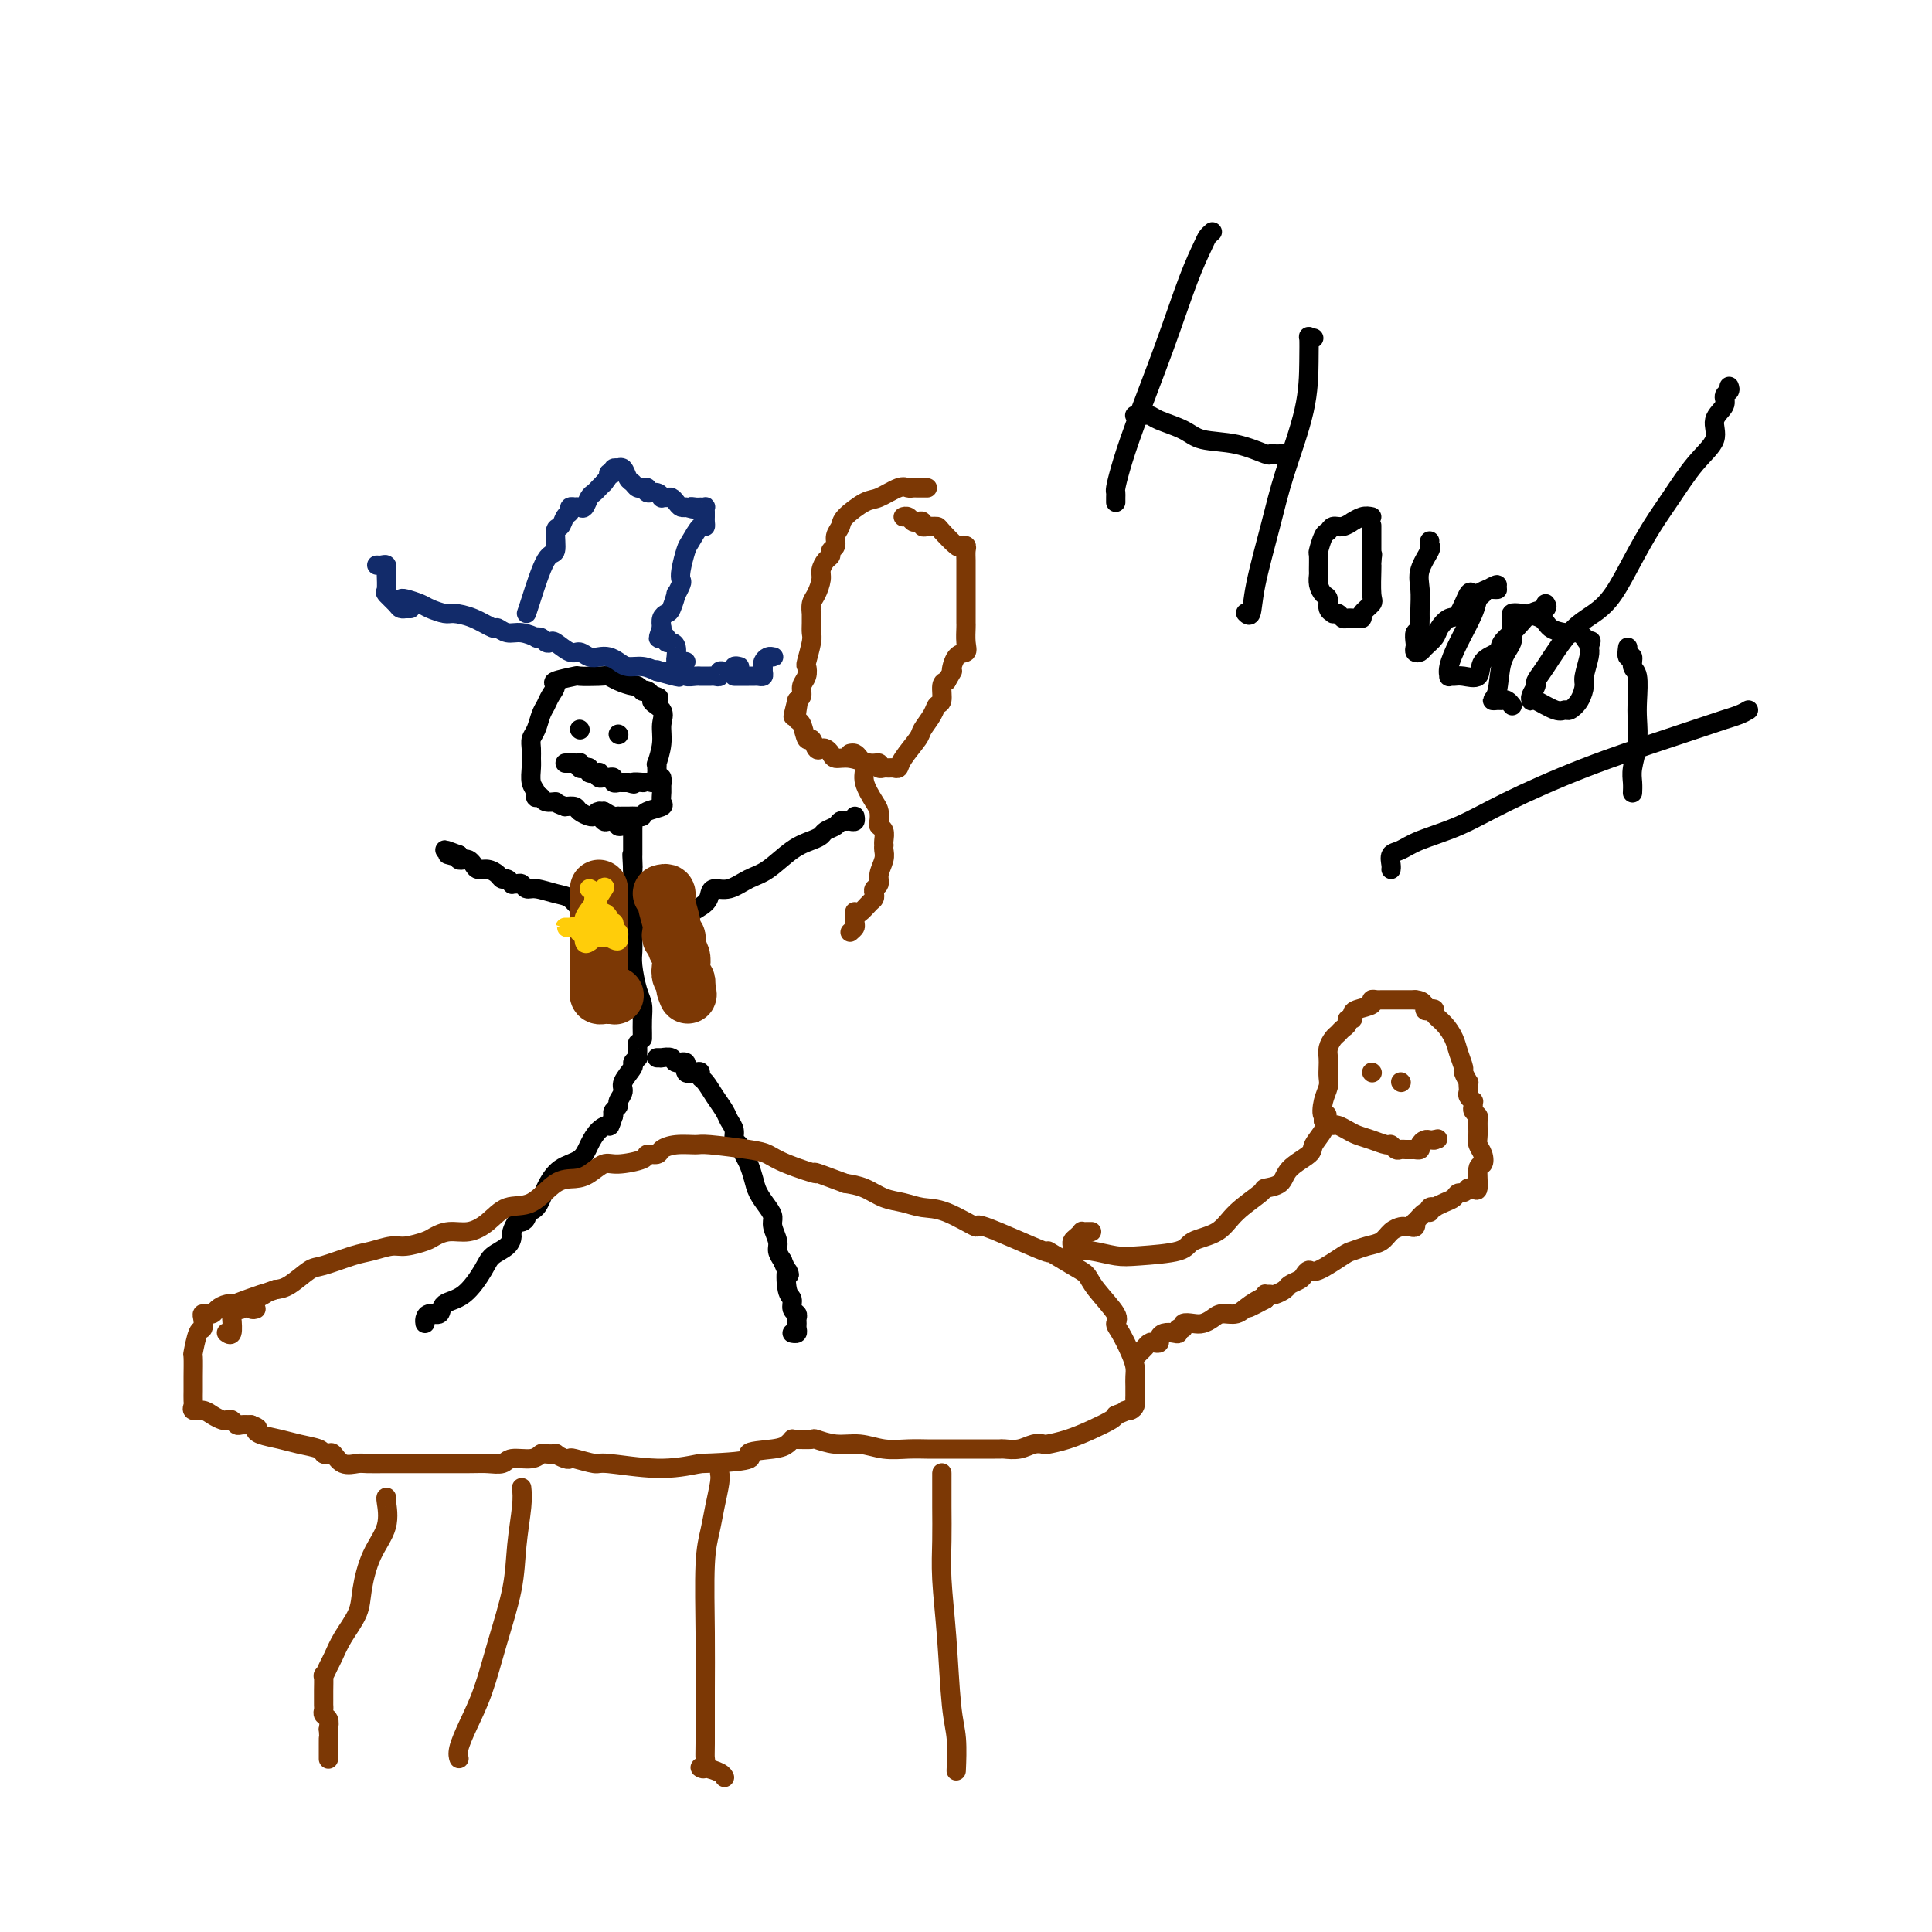 <svg viewBox='0 0 400 400' version='1.1' xmlns='http://www.w3.org/2000/svg' xmlns:xlink='http://www.w3.org/1999/xlink'><g fill='none' stroke='rgb(0,0,0)' stroke-width='4' stroke-linecap='round' stroke-linejoin='round'><path d='M132,216c-0.003,0.342 -0.005,0.683 0,1c0.005,0.317 0.018,0.608 0,1c-0.018,0.392 -0.065,0.885 0,1c0.065,0.115 0.243,-0.149 0,0c-0.243,0.149 -0.906,0.712 -1,1c-0.094,0.288 0.382,0.301 0,1c-0.382,0.699 -1.623,2.085 -2,3c-0.377,0.915 0.109,1.358 0,2c-0.109,0.642 -0.813,1.481 -1,2c-0.187,0.519 0.142,0.717 0,1c-0.142,0.283 -0.755,0.652 -1,1c-0.245,0.348 -0.123,0.674 0,1'/><path d='M127,231c-0.906,2.750 -0.672,2.125 -1,2c-0.328,-0.125 -1.218,0.251 -2,1c-0.782,0.749 -1.455,1.871 -2,3c-0.545,1.129 -0.963,2.263 -2,3c-1.037,0.737 -2.694,1.076 -4,2c-1.306,0.924 -2.262,2.434 -3,4c-0.738,1.566 -1.258,3.188 -2,4c-0.742,0.812 -1.705,0.813 -2,1c-0.295,0.187 0.079,0.560 0,1c-0.079,0.440 -0.611,0.947 -1,1c-0.389,0.053 -0.636,-0.348 -1,0c-0.364,0.348 -0.844,1.445 -1,2c-0.156,0.555 0.014,0.569 0,1c-0.014,0.431 -0.211,1.280 -1,2c-0.789,0.720 -2.171,1.311 -3,2c-0.829,0.689 -1.104,1.476 -2,3c-0.896,1.524 -2.412,3.784 -4,5c-1.588,1.216 -3.249,1.387 -4,2c-0.751,0.613 -0.594,1.667 -1,2c-0.406,0.333 -1.377,-0.055 -2,0c-0.623,0.055 -0.899,0.553 -1,1c-0.101,0.447 -0.029,0.842 0,1c0.029,0.158 0.014,0.079 0,0'/><path d='M136,219c0.407,0.002 0.815,0.005 1,0c0.185,-0.005 0.149,-0.017 0,0c-0.149,0.017 -0.409,0.065 0,0c0.409,-0.065 1.489,-0.241 2,0c0.511,0.241 0.452,0.901 1,1c0.548,0.099 1.701,-0.362 2,0c0.299,0.362 -0.257,1.549 0,2c0.257,0.451 1.329,0.168 2,0c0.671,-0.168 0.943,-0.221 1,0c0.057,0.221 -0.101,0.717 0,1c0.101,0.283 0.462,0.355 1,1c0.538,0.645 1.254,1.865 2,3c0.746,1.135 1.523,2.187 2,3c0.477,0.813 0.652,1.387 1,2c0.348,0.613 0.867,1.266 1,2c0.133,0.734 -0.119,1.551 0,2c0.119,0.449 0.608,0.532 1,1c0.392,0.468 0.686,1.322 1,2c0.314,0.678 0.649,1.179 1,2c0.351,0.821 0.720,1.962 1,3c0.280,1.038 0.471,1.972 1,3c0.529,1.028 1.395,2.148 2,3c0.605,0.852 0.949,1.435 1,2c0.051,0.565 -0.193,1.110 0,2c0.193,0.890 0.821,2.124 1,3c0.179,0.876 -0.092,1.393 0,2c0.092,0.607 0.546,1.303 1,2'/><path d='M162,261c2.100,5.031 1.351,2.107 1,2c-0.351,-0.107 -0.304,2.601 0,4c0.304,1.399 0.866,1.488 1,2c0.134,0.512 -0.161,1.446 0,2c0.161,0.554 0.776,0.726 1,1c0.224,0.274 0.056,0.648 0,1c-0.056,0.352 -0.001,0.683 0,1c0.001,0.317 -0.051,0.621 0,1c0.051,0.379 0.206,0.833 0,1c-0.206,0.167 -0.773,0.048 -1,0c-0.227,-0.048 -0.113,-0.024 0,0'/><path d='M133,215c0.000,-0.011 0.001,-0.023 0,0c-0.001,0.023 -0.003,0.080 0,0c0.003,-0.080 0.011,-0.297 0,-1c-0.011,-0.703 -0.041,-1.893 0,-3c0.041,-1.107 0.155,-2.130 0,-3c-0.155,-0.870 -0.577,-1.585 -1,-3c-0.423,-1.415 -0.845,-3.530 -1,-5c-0.155,-1.470 -0.041,-2.295 0,-3c0.041,-0.705 0.011,-1.289 0,-2c-0.011,-0.711 -0.003,-1.549 0,-2c0.003,-0.451 0.001,-0.515 0,-1c-0.001,-0.485 -0.000,-1.389 0,-2c0.000,-0.611 0.000,-0.927 0,-1c-0.000,-0.073 -0.000,0.099 0,0c0.000,-0.099 0.000,-0.468 0,-1c-0.000,-0.532 -0.000,-1.225 0,-2c0.000,-0.775 0.000,-1.630 0,-2c-0.000,-0.370 -0.000,-0.253 0,-1c0.000,-0.747 0.000,-2.356 0,-3c-0.000,-0.644 -0.000,-0.322 0,0'/><path d='M131,180c-0.309,-5.593 -0.083,-2.077 0,-1c0.083,1.077 0.022,-0.285 0,-1c-0.022,-0.715 -0.006,-0.782 0,-1c0.006,-0.218 0.002,-0.587 0,-1c-0.002,-0.413 -0.000,-0.870 0,-1c0.000,-0.130 0.000,0.068 0,0c-0.000,-0.068 -0.000,-0.403 0,-1c0.000,-0.597 0.000,-1.456 0,-2c-0.000,-0.544 -0.000,-0.772 0,-1'/><path d='M131,171c-0.238,-1.393 -0.832,-0.377 -1,0c-0.168,0.377 0.092,0.115 0,0c-0.092,-0.115 -0.535,-0.082 -1,0c-0.465,0.082 -0.950,0.214 -1,0c-0.050,-0.214 0.337,-0.776 0,-1c-0.337,-0.224 -1.399,-0.112 -2,0c-0.601,0.112 -0.742,0.223 -1,0c-0.258,-0.223 -0.632,-0.782 -1,-1c-0.368,-0.218 -0.731,-0.097 -1,0c-0.269,0.097 -0.443,0.170 -1,0c-0.557,-0.170 -1.496,-0.584 -2,-1c-0.504,-0.416 -0.573,-0.833 -1,-1c-0.427,-0.167 -1.214,-0.083 -2,0'/><path d='M117,167c-2.509,-0.861 -1.783,-1.015 -2,-1c-0.217,0.015 -1.378,0.198 -2,0c-0.622,-0.198 -0.706,-0.776 -1,-1c-0.294,-0.224 -0.797,-0.094 -1,0c-0.203,0.094 -0.107,0.153 0,0c0.107,-0.153 0.225,-0.516 0,-1c-0.225,-0.484 -0.793,-1.089 -1,-2c-0.207,-0.911 -0.052,-2.130 0,-3c0.052,-0.870 0.003,-1.392 0,-2c-0.003,-0.608 0.041,-1.304 0,-2c-0.041,-0.696 -0.166,-1.394 0,-2c0.166,-0.606 0.624,-1.122 1,-2c0.376,-0.878 0.671,-2.119 1,-3c0.329,-0.881 0.692,-1.403 1,-2c0.308,-0.597 0.562,-1.270 1,-2c0.438,-0.730 1.059,-1.516 1,-2c-0.059,-0.484 -0.798,-0.666 0,-1c0.798,-0.334 3.133,-0.819 4,-1c0.867,-0.181 0.267,-0.059 1,0c0.733,0.059 2.798,0.053 4,0c1.202,-0.053 1.542,-0.154 2,0c0.458,0.154 1.036,0.563 2,1c0.964,0.437 2.314,0.901 3,1c0.686,0.099 0.709,-0.167 1,0c0.291,0.167 0.851,0.766 1,1c0.149,0.234 -0.114,0.101 0,0c0.114,-0.101 0.604,-0.172 1,0c0.396,0.172 0.698,0.586 1,1'/><path d='M135,144c2.971,0.605 0.400,0.619 0,1c-0.400,0.381 1.371,1.131 2,2c0.629,0.869 0.116,1.858 0,3c-0.116,1.142 0.165,2.437 0,4c-0.165,1.563 -0.777,3.393 -1,4c-0.223,0.607 -0.056,-0.009 0,0c0.056,0.009 0.001,0.642 0,1c-0.001,0.358 0.053,0.441 0,1c-0.053,0.559 -0.211,1.592 0,2c0.211,0.408 0.791,0.189 1,0c0.209,-0.189 0.045,-0.349 0,0c-0.045,0.349 0.027,1.208 0,2c-0.027,0.792 -0.153,1.519 0,2c0.153,0.481 0.584,0.717 0,1c-0.584,0.283 -2.184,0.612 -3,1c-0.816,0.388 -0.850,0.836 -1,1c-0.150,0.164 -0.418,0.044 -1,0c-0.582,-0.044 -1.479,-0.011 -2,0c-0.521,0.011 -0.667,0.000 -1,0c-0.333,-0.000 -0.852,0.010 -1,0c-0.148,-0.010 0.076,-0.041 0,0c-0.076,0.041 -0.450,0.155 -1,0c-0.550,-0.155 -1.275,-0.577 -2,-1'/><path d='M125,168c-2.089,0.311 -1.311,0.089 -1,0c0.311,-0.089 0.156,-0.044 0,0'/><path d='M128,190c-0.304,-0.030 -0.607,-0.061 -1,0c-0.393,0.061 -0.875,0.212 -1,0c-0.125,-0.212 0.107,-0.788 0,-1c-0.107,-0.212 -0.553,-0.060 -1,0c-0.447,0.060 -0.893,0.030 -1,0c-0.107,-0.030 0.127,-0.059 0,0c-0.127,0.059 -0.614,0.205 -1,0c-0.386,-0.205 -0.672,-0.762 -1,-1c-0.328,-0.238 -0.700,-0.159 -1,0c-0.300,0.159 -0.528,0.397 -1,0c-0.472,-0.397 -1.187,-1.431 -2,-2c-0.813,-0.569 -1.723,-0.674 -3,-1c-1.277,-0.326 -2.921,-0.872 -4,-1c-1.079,-0.128 -1.595,0.163 -2,0c-0.405,-0.163 -0.700,-0.780 -1,-1c-0.300,-0.220 -0.605,-0.044 -1,0c-0.395,0.044 -0.878,-0.043 -1,0c-0.122,0.043 0.119,0.218 0,0c-0.119,-0.218 -0.599,-0.828 -1,-1c-0.401,-0.172 -0.723,0.095 -1,0c-0.277,-0.095 -0.508,-0.551 -1,-1c-0.492,-0.449 -1.245,-0.891 -2,-1c-0.755,-0.109 -1.512,0.115 -2,0c-0.488,-0.115 -0.705,-0.570 -1,-1c-0.295,-0.430 -0.667,-0.837 -1,-1c-0.333,-0.163 -0.628,-0.082 -1,0c-0.372,0.082 -0.821,0.166 -1,0c-0.179,-0.166 -0.090,-0.583 0,-1'/><path d='M95,177c-5.274,-2.012 -1.958,-0.542 -1,0c0.958,0.542 -0.440,0.155 -1,0c-0.560,-0.155 -0.280,-0.077 0,0'/><path d='M133,192c-0.090,0.000 -0.181,0.001 0,0c0.181,-0.001 0.632,-0.003 1,0c0.368,0.003 0.652,0.012 1,0c0.348,-0.012 0.760,-0.044 1,0c0.240,0.044 0.309,0.164 1,0c0.691,-0.164 2.003,-0.611 3,-1c0.997,-0.389 1.680,-0.721 2,-1c0.320,-0.279 0.276,-0.504 1,-1c0.724,-0.496 2.217,-1.264 3,-2c0.783,-0.736 0.858,-1.441 1,-2c0.142,-0.559 0.351,-0.972 1,-1c0.649,-0.028 1.739,0.329 3,0c1.261,-0.329 2.695,-1.345 4,-2c1.305,-0.655 2.481,-0.949 4,-2c1.519,-1.051 3.380,-2.859 5,-4c1.620,-1.141 2.997,-1.616 4,-2c1.003,-0.384 1.631,-0.677 2,-1c0.369,-0.323 0.480,-0.675 1,-1c0.520,-0.325 1.450,-0.622 2,-1c0.550,-0.378 0.722,-0.837 1,-1c0.278,-0.163 0.663,-0.030 1,0c0.337,0.030 0.626,-0.044 1,0c0.374,0.044 0.831,0.204 1,0c0.169,-0.204 0.048,-0.773 0,-1c-0.048,-0.227 -0.024,-0.114 0,0'/></g>
<g fill='none' stroke='rgb(124,56,5)' stroke-width='4' stroke-linecap='round' stroke-linejoin='round'><path d='M176,156c0.344,-0.069 0.687,-0.138 1,0c0.313,0.138 0.595,0.484 1,1c0.405,0.516 0.932,1.203 1,2c0.068,0.797 -0.322,1.705 0,3c0.322,1.295 1.358,2.976 2,4c0.642,1.024 0.890,1.391 1,2c0.110,0.609 0.082,1.459 0,2c-0.082,0.541 -0.218,0.771 0,1c0.218,0.229 0.790,0.456 1,1c0.210,0.544 0.057,1.405 0,2c-0.057,0.595 -0.019,0.925 0,1c0.019,0.075 0.020,-0.107 0,0c-0.020,0.107 -0.062,0.501 0,1c0.062,0.499 0.227,1.103 0,2c-0.227,0.897 -0.845,2.086 -1,3c-0.155,0.914 0.153,1.553 0,2c-0.153,0.447 -0.765,0.702 -1,1c-0.235,0.298 -0.091,0.641 0,1c0.091,0.359 0.130,0.735 0,1c-0.130,0.265 -0.427,0.417 -1,1c-0.573,0.583 -1.421,1.595 -2,2c-0.579,0.405 -0.890,0.202 -1,0c-0.110,-0.202 -0.019,-0.405 0,0c0.019,0.405 -0.033,1.417 0,2c0.033,0.583 0.152,0.738 0,1c-0.152,0.262 -0.576,0.631 -1,1'/><path d='M192,101c-0.446,0.000 -0.893,0.001 -1,0c-0.107,-0.001 0.125,-0.002 0,0c-0.125,0.002 -0.607,0.008 -1,0c-0.393,-0.008 -0.697,-0.029 -1,0c-0.303,0.029 -0.603,0.109 -1,0c-0.397,-0.109 -0.890,-0.405 -2,0c-1.110,0.405 -2.837,1.512 -4,2c-1.163,0.488 -1.760,0.358 -3,1c-1.240,0.642 -3.121,2.056 -4,3c-0.879,0.944 -0.757,1.419 -1,2c-0.243,0.581 -0.853,1.268 -1,2c-0.147,0.732 0.167,1.509 0,2c-0.167,0.491 -0.814,0.697 -1,1c-0.186,0.303 0.091,0.704 0,1c-0.091,0.296 -0.550,0.487 -1,1c-0.450,0.513 -0.891,1.347 -1,2c-0.109,0.653 0.114,1.126 0,2c-0.114,0.874 -0.566,2.149 -1,3c-0.434,0.851 -0.848,1.278 -1,2c-0.152,0.722 -0.040,1.738 0,2c0.040,0.262 0.007,-0.231 0,0c-0.007,0.231 0.012,1.185 0,2c-0.012,0.815 -0.055,1.492 0,2c0.055,0.508 0.207,0.846 0,2c-0.207,1.154 -0.773,3.125 -1,4c-0.227,0.875 -0.116,0.654 0,1c0.116,0.346 0.237,1.258 0,2c-0.237,0.742 -0.833,1.315 -1,2c-0.167,0.685 0.095,1.481 0,2c-0.095,0.519 -0.548,0.759 -1,1'/><path d='M165,145c-1.550,6.076 -0.427,2.267 0,1c0.427,-1.267 0.156,0.009 0,1c-0.156,0.991 -0.196,1.699 0,2c0.196,0.301 0.630,0.196 1,1c0.370,0.804 0.676,2.516 1,3c0.324,0.484 0.664,-0.260 1,0c0.336,0.260 0.666,1.524 1,2c0.334,0.476 0.672,0.165 1,0c0.328,-0.165 0.647,-0.184 1,0c0.353,0.184 0.740,0.570 1,1c0.260,0.430 0.395,0.904 1,1c0.605,0.096 1.682,-0.184 3,0c1.318,0.184 2.878,0.834 4,1c1.122,0.166 1.806,-0.152 2,0c0.194,0.152 -0.102,0.774 0,1c0.102,0.226 0.603,0.057 1,0c0.397,-0.057 0.692,-0.001 1,0c0.308,0.001 0.631,-0.054 1,0c0.369,0.054 0.785,0.215 1,0c0.215,-0.215 0.228,-0.807 1,-2c0.772,-1.193 2.302,-2.986 3,-4c0.698,-1.014 0.565,-1.249 1,-2c0.435,-0.751 1.440,-2.019 2,-3c0.560,-0.981 0.676,-1.675 1,-2c0.324,-0.325 0.856,-0.280 1,-1c0.144,-0.720 -0.102,-2.206 0,-3c0.102,-0.794 0.551,-0.897 1,-1'/><path d='M196,141c1.745,-3.066 1.109,-1.732 1,-2c-0.109,-0.268 0.311,-2.137 1,-3c0.689,-0.863 1.649,-0.719 2,-1c0.351,-0.281 0.094,-0.986 0,-2c-0.094,-1.014 -0.025,-2.336 0,-3c0.025,-0.664 0.007,-0.671 0,-1c-0.007,-0.329 -0.002,-0.980 0,-2c0.002,-1.020 0.001,-2.409 0,-3c-0.001,-0.591 -0.000,-0.386 0,-1c0.000,-0.614 0.001,-2.049 0,-3c-0.001,-0.951 -0.004,-1.418 0,-2c0.004,-0.582 0.014,-1.277 0,-2c-0.014,-0.723 -0.053,-1.472 0,-2c0.053,-0.528 0.197,-0.835 0,-1c-0.197,-0.165 -0.735,-0.188 -1,0c-0.265,0.188 -0.256,0.586 -1,0c-0.744,-0.586 -2.242,-2.156 -3,-3c-0.758,-0.844 -0.777,-0.962 -1,-1c-0.223,-0.038 -0.651,0.004 -1,0c-0.349,-0.004 -0.618,-0.053 -1,0c-0.382,0.053 -0.876,0.206 -1,0c-0.124,-0.206 0.121,-0.773 0,-1c-0.121,-0.227 -0.607,-0.113 -1,0c-0.393,0.113 -0.693,0.226 -1,0c-0.307,-0.226 -0.621,-0.792 -1,-1c-0.379,-0.208 -0.823,-0.060 -1,0c-0.177,0.060 -0.089,0.030 0,0'/></g>
<g fill='none' stroke='rgb(18,43,106)' stroke-width='4' stroke-linecap='round' stroke-linejoin='round'><path d='M83,124c0.122,-0.091 0.244,-0.183 1,0c0.756,0.183 2.147,0.639 3,1c0.853,0.361 1.167,0.626 2,1c0.833,0.374 2.183,0.855 3,1c0.817,0.145 1.100,-0.048 2,0c0.900,0.048 2.417,0.338 4,1c1.583,0.662 3.231,1.698 4,2c0.769,0.302 0.661,-0.129 1,0c0.339,0.129 1.127,0.818 2,1c0.873,0.182 1.830,-0.144 3,0c1.170,0.144 2.552,0.757 3,1c0.448,0.243 -0.036,0.116 0,0c0.036,-0.116 0.594,-0.219 1,0c0.406,0.219 0.661,0.762 1,1c0.339,0.238 0.762,0.173 1,0c0.238,-0.173 0.290,-0.452 1,0c0.710,0.452 2.077,1.637 3,2c0.923,0.363 1.402,-0.096 2,0c0.598,0.096 1.314,0.748 2,1c0.686,0.252 1.341,0.105 2,0c0.659,-0.105 1.320,-0.169 2,0c0.680,0.169 1.378,0.571 2,1c0.622,0.429 1.167,0.885 2,1c0.833,0.115 1.952,-0.110 3,0c1.048,0.110 2.024,0.555 3,1'/><path d='M136,139c8.429,2.322 3.003,0.626 1,0c-2.003,-0.626 -0.583,-0.182 0,0c0.583,0.182 0.327,0.101 1,0c0.673,-0.101 2.274,-0.223 3,0c0.726,0.223 0.576,0.792 1,1c0.424,0.208 1.423,0.055 2,0c0.577,-0.055 0.733,-0.014 1,0c0.267,0.014 0.645,-0.000 1,0c0.355,0.000 0.686,0.014 1,0c0.314,-0.014 0.610,-0.056 1,0c0.390,0.056 0.874,0.211 1,0c0.126,-0.211 -0.106,-0.788 0,-1c0.106,-0.212 0.549,-0.061 1,0c0.451,0.061 0.909,0.030 1,0c0.091,-0.030 -0.186,-0.061 0,0c0.186,0.061 0.833,0.212 1,0c0.167,-0.212 -0.147,-0.788 0,-1c0.147,-0.212 0.756,-0.061 1,0c0.244,0.061 0.122,0.030 0,0'/><path d='M109,127c0.145,-0.391 0.291,-0.783 1,-3c0.709,-2.217 1.983,-6.261 3,-8c1.017,-1.739 1.779,-1.173 2,-2c0.221,-0.827 -0.100,-3.049 0,-4c0.100,-0.951 0.619,-0.633 1,-1c0.381,-0.367 0.623,-1.419 1,-2c0.377,-0.581 0.889,-0.692 1,-1c0.111,-0.308 -0.177,-0.813 0,-1c0.177,-0.187 0.821,-0.057 1,0c0.179,0.057 -0.107,0.041 0,0c0.107,-0.041 0.607,-0.106 1,0c0.393,0.106 0.679,0.383 1,0c0.321,-0.383 0.677,-1.426 1,-2c0.323,-0.574 0.612,-0.680 1,-1c0.388,-0.320 0.874,-0.855 1,-1c0.126,-0.145 -0.107,0.102 0,0c0.107,-0.102 0.553,-0.551 1,-1'/><path d='M125,100c1.708,-2.016 0.979,-2.056 1,-2c0.021,0.056 0.793,0.209 1,0c0.207,-0.209 -0.152,-0.781 0,-1c0.152,-0.219 0.814,-0.084 1,0c0.186,0.084 -0.105,0.117 0,0c0.105,-0.117 0.607,-0.385 1,0c0.393,0.385 0.679,1.424 1,2c0.321,0.576 0.679,0.689 1,1c0.321,0.311 0.606,0.819 1,1c0.394,0.181 0.897,0.033 1,0c0.103,-0.033 -0.193,0.047 0,0c0.193,-0.047 0.874,-0.223 1,0c0.126,0.223 -0.303,0.845 0,1c0.303,0.155 1.338,-0.155 2,0c0.662,0.155 0.951,0.776 1,1c0.049,0.224 -0.142,0.050 0,0c0.142,-0.050 0.616,0.025 1,0c0.384,-0.025 0.677,-0.150 1,0c0.323,0.150 0.674,0.576 1,1c0.326,0.424 0.626,0.845 1,1c0.374,0.155 0.821,0.044 1,0c0.179,-0.044 0.089,-0.022 0,0'/><path d='M142,105c2.808,0.773 1.327,0.206 1,0c-0.327,-0.206 0.501,-0.052 1,0c0.499,0.052 0.670,0.003 1,0c0.330,-0.003 0.820,0.040 1,0c0.180,-0.040 0.049,-0.164 0,0c-0.049,0.164 -0.015,0.616 0,1c0.015,0.384 0.011,0.702 0,1c-0.011,0.298 -0.030,0.578 0,1c0.030,0.422 0.110,0.988 0,1c-0.110,0.012 -0.408,-0.529 -1,0c-0.592,0.529 -1.478,2.129 -2,3c-0.522,0.871 -0.680,1.012 -1,2c-0.320,0.988 -0.803,2.822 -1,4c-0.197,1.178 -0.108,1.699 0,2c0.108,0.301 0.236,0.381 0,1c-0.236,0.619 -0.838,1.776 -1,2c-0.162,0.224 0.114,-0.484 0,0c-0.114,0.484 -0.618,2.161 -1,3c-0.382,0.839 -0.641,0.841 -1,1c-0.359,0.159 -0.817,0.474 -1,1c-0.183,0.526 -0.092,1.263 0,2'/><path d='M137,130c-1.375,3.642 -0.313,1.746 0,1c0.313,-0.746 -0.123,-0.342 0,0c0.123,0.342 0.803,0.621 1,1c0.197,0.379 -0.091,0.857 0,1c0.091,0.143 0.559,-0.049 1,0c0.441,0.049 0.853,0.339 1,1c0.147,0.661 0.029,1.694 0,2c-0.029,0.306 0.031,-0.114 0,0c-0.031,0.114 -0.153,0.763 0,1c0.153,0.237 0.580,0.064 1,0c0.420,-0.064 0.834,-0.018 1,0c0.166,0.018 0.083,0.009 0,0'/><path d='M85,126c-0.449,0.004 -0.898,0.008 -1,0c-0.102,-0.008 0.145,-0.028 0,0c-0.145,0.028 -0.680,0.102 -1,0c-0.320,-0.102 -0.425,-0.381 -1,-1c-0.575,-0.619 -1.618,-1.576 -2,-2c-0.382,-0.424 -0.102,-0.313 0,-1c0.102,-0.687 0.024,-2.170 0,-3c-0.024,-0.830 0.004,-1.007 0,-1c-0.004,0.007 -0.040,0.198 0,0c0.040,-0.198 0.155,-0.785 0,-1c-0.155,-0.215 -0.580,-0.058 -1,0c-0.420,0.058 -0.834,0.017 -1,0c-0.166,-0.017 -0.083,-0.008 0,0'/><path d='M152,140c0.341,0.000 0.683,0.000 1,0c0.317,-0.000 0.610,-0.000 1,0c0.390,0.000 0.879,0.001 1,0c0.121,-0.001 -0.125,-0.003 0,0c0.125,0.003 0.622,0.012 1,0c0.378,-0.012 0.636,-0.044 1,0c0.364,0.044 0.832,0.166 1,0c0.168,-0.166 0.034,-0.619 0,-1c-0.034,-0.381 0.030,-0.691 0,-1c-0.030,-0.309 -0.155,-0.619 0,-1c0.155,-0.381 0.591,-0.834 1,-1c0.409,-0.166 0.790,-0.044 1,0c0.210,0.044 0.249,0.012 0,0c-0.249,-0.012 -0.785,-0.003 -1,0c-0.215,0.003 -0.107,0.002 0,0'/></g>
<g fill='none' stroke='rgb(124,56,5)' stroke-width='4' stroke-linecap='round' stroke-linejoin='round'><path d='M53,271c-0.335,0.113 -0.670,0.226 -1,0c-0.330,-0.226 -0.656,-0.790 -1,-1c-0.344,-0.210 -0.708,-0.067 -1,0c-0.292,0.067 -0.513,0.056 -1,0c-0.487,-0.056 -1.240,-0.159 -2,0c-0.760,0.159 -1.528,0.578 -2,1c-0.472,0.422 -0.649,0.847 -1,1c-0.351,0.153 -0.878,0.035 -1,0c-0.122,-0.035 0.161,0.015 0,0c-0.161,-0.015 -0.765,-0.094 -1,0c-0.235,0.094 -0.101,0.361 0,1c0.101,0.639 0.171,1.648 0,2c-0.171,0.352 -0.582,0.045 -1,1c-0.418,0.955 -0.844,3.172 -1,4c-0.156,0.828 -0.042,0.267 0,1c0.042,0.733 0.012,2.759 0,4c-0.012,1.241 -0.005,1.695 0,2c0.005,0.305 0.007,0.459 0,1c-0.007,0.541 -0.024,1.468 0,2c0.024,0.532 0.090,0.668 0,1c-0.090,0.332 -0.337,0.860 0,1c0.337,0.140 1.256,-0.107 2,0c0.744,0.107 1.313,0.568 2,1c0.687,0.432 1.493,0.834 2,1c0.507,0.166 0.716,0.097 1,0c0.284,-0.097 0.643,-0.222 1,0c0.357,0.222 0.711,0.791 1,1c0.289,0.209 0.511,0.060 1,0c0.489,-0.060 1.244,-0.030 2,0'/><path d='M52,295c2.074,0.797 1.260,0.791 1,1c-0.260,0.209 0.035,0.634 1,1c0.965,0.366 2.602,0.673 4,1c1.398,0.327 2.559,0.674 4,1c1.441,0.326 3.161,0.631 4,1c0.839,0.369 0.795,0.803 1,1c0.205,0.197 0.658,0.158 1,0c0.342,-0.158 0.573,-0.435 1,0c0.427,0.435 1.051,1.581 2,2c0.949,0.419 2.224,0.112 3,0c0.776,-0.112 1.054,-0.030 2,0c0.946,0.030 2.560,0.008 4,0c1.440,-0.008 2.708,-0.001 4,0c1.292,0.001 2.609,-0.004 5,0c2.391,0.004 5.855,0.016 8,0c2.145,-0.016 2.970,-0.061 4,0c1.030,0.061 2.263,0.226 3,0c0.737,-0.226 0.976,-0.845 2,-1c1.024,-0.155 2.833,0.154 4,0c1.167,-0.154 1.692,-0.770 2,-1c0.308,-0.230 0.398,-0.076 1,0c0.602,0.076 1.716,0.072 2,0c0.284,-0.072 -0.264,-0.211 0,0c0.264,0.211 1.338,0.773 2,1c0.662,0.227 0.912,0.118 1,0c0.088,-0.118 0.015,-0.244 1,0c0.985,0.244 3.027,0.859 4,1c0.973,0.141 0.877,-0.193 3,0c2.123,0.193 6.464,0.912 10,1c3.536,0.088 6.268,-0.456 9,-1'/><path d='M145,303c13.454,-0.404 10.088,-1.415 10,-2c-0.088,-0.585 3.102,-0.745 5,-1c1.898,-0.255 2.506,-0.604 3,-1c0.494,-0.396 0.876,-0.839 1,-1c0.124,-0.161 -0.008,-0.039 0,0c0.008,0.039 0.157,-0.005 1,0c0.843,0.005 2.381,0.058 3,0c0.619,-0.058 0.321,-0.226 1,0c0.679,0.226 2.335,0.845 4,1c1.665,0.155 3.338,-0.155 5,0c1.662,0.155 3.311,0.773 5,1c1.689,0.227 3.416,0.061 5,0c1.584,-0.061 3.023,-0.016 4,0c0.977,0.016 1.490,0.004 3,0c1.510,-0.004 4.015,-0.001 5,0c0.985,0.001 0.449,0.000 1,0c0.551,-0.000 2.187,-0.000 3,0c0.813,0.000 0.801,0.001 1,0c0.199,-0.001 0.609,-0.004 1,0c0.391,0.004 0.763,0.015 1,0c0.237,-0.015 0.337,-0.056 1,0c0.663,0.056 1.887,0.209 3,0c1.113,-0.209 2.113,-0.780 3,-1c0.887,-0.220 1.660,-0.090 2,0c0.340,0.090 0.249,0.140 1,0c0.751,-0.140 2.346,-0.471 4,-1c1.654,-0.529 3.368,-1.258 5,-2c1.632,-0.742 3.180,-1.498 4,-2c0.820,-0.502 0.910,-0.751 1,-1'/><path d='M231,293c3.503,-1.322 2.259,-1.127 2,-1c-0.259,0.127 0.467,0.186 1,0c0.533,-0.186 0.875,-0.616 1,-1c0.125,-0.384 0.034,-0.721 0,-1c-0.034,-0.279 -0.011,-0.499 0,-1c0.011,-0.501 0.011,-1.282 0,-2c-0.011,-0.718 -0.032,-1.372 0,-2c0.032,-0.628 0.117,-1.229 0,-2c-0.117,-0.771 -0.437,-1.711 -1,-3c-0.563,-1.289 -1.368,-2.926 -2,-4c-0.632,-1.074 -1.089,-1.584 -1,-2c0.089,-0.416 0.725,-0.737 0,-2c-0.725,-1.263 -2.809,-3.468 -4,-5c-1.191,-1.532 -1.488,-2.392 -2,-3c-0.512,-0.608 -1.239,-0.965 -3,-2c-1.761,-1.035 -4.557,-2.747 -5,-3c-0.443,-0.253 1.467,0.952 -1,0c-2.467,-0.952 -9.310,-4.062 -12,-5c-2.690,-0.938 -1.226,0.297 -2,0c-0.774,-0.297 -3.785,-2.125 -6,-3c-2.215,-0.875 -3.635,-0.798 -5,-1c-1.365,-0.202 -2.675,-0.683 -4,-1c-1.325,-0.317 -2.664,-0.470 -4,-1c-1.336,-0.530 -2.667,-1.437 -4,-2c-1.333,-0.563 -2.666,-0.781 -4,-1'/><path d='M175,245c-8.786,-3.300 -5.752,-2.051 -6,-2c-0.248,0.051 -3.780,-1.096 -6,-2c-2.220,-0.904 -3.129,-1.563 -4,-2c-0.871,-0.437 -1.705,-0.650 -4,-1c-2.295,-0.350 -6.053,-0.836 -8,-1c-1.947,-0.164 -2.085,-0.006 -3,0c-0.915,0.006 -2.609,-0.139 -4,0c-1.391,0.139 -2.480,0.563 -3,1c-0.520,0.437 -0.470,0.886 -1,1c-0.530,0.114 -1.640,-0.106 -2,0c-0.360,0.106 0.028,0.540 -1,1c-1.028,0.460 -3.474,0.946 -5,1c-1.526,0.054 -2.133,-0.325 -3,0c-0.867,0.325 -1.996,1.352 -3,2c-1.004,0.648 -1.885,0.915 -3,1c-1.115,0.085 -2.464,-0.012 -4,1c-1.536,1.012 -3.257,3.132 -5,4c-1.743,0.868 -3.507,0.484 -5,1c-1.493,0.516 -2.716,1.931 -4,3c-1.284,1.069 -2.630,1.793 -4,2c-1.370,0.207 -2.764,-0.103 -4,0c-1.236,0.103 -2.316,0.619 -3,1c-0.684,0.381 -0.974,0.626 -2,1c-1.026,0.374 -2.789,0.878 -4,1c-1.211,0.122 -1.870,-0.138 -3,0c-1.130,0.138 -2.732,0.674 -4,1c-1.268,0.326 -2.202,0.441 -4,1c-1.798,0.559 -4.461,1.562 -6,2c-1.539,0.438 -1.953,0.310 -3,1c-1.047,0.690 -2.728,2.197 -4,3c-1.272,0.803 -2.136,0.901 -3,1'/><path d='M57,267c-13.472,4.823 -5.652,1.880 -3,1c2.652,-0.880 0.137,0.304 -1,1c-1.137,0.696 -0.896,0.905 -1,1c-0.104,0.095 -0.553,0.077 -1,0c-0.447,-0.077 -0.890,-0.213 -1,0c-0.110,0.213 0.114,0.775 0,1c-0.114,0.225 -0.567,0.114 -1,0c-0.433,-0.114 -0.847,-0.229 -1,0c-0.153,0.229 -0.045,0.804 0,1c0.045,0.196 0.026,0.014 0,0c-0.026,-0.014 -0.058,0.141 0,1c0.058,0.859 0.208,2.424 0,3c-0.208,0.576 -0.774,0.165 -1,0c-0.226,-0.165 -0.113,-0.082 0,0'/><path d='M226,255c-0.303,-0.006 -0.607,-0.013 -1,0c-0.393,0.013 -0.876,0.045 -1,0c-0.124,-0.045 0.110,-0.166 0,0c-0.110,0.166 -0.563,0.619 -1,1c-0.437,0.381 -0.856,0.690 -1,1c-0.144,0.310 -0.012,0.623 0,1c0.012,0.377 -0.094,0.820 0,1c0.094,0.180 0.390,0.099 1,0c0.610,-0.099 1.536,-0.215 3,0c1.464,0.215 3.466,0.761 5,1c1.534,0.239 2.599,0.172 5,0c2.401,-0.172 6.136,-0.449 8,-1c1.864,-0.551 1.856,-1.377 3,-2c1.144,-0.623 3.441,-1.044 5,-2c1.559,-0.956 2.379,-2.447 4,-4c1.621,-1.553 4.043,-3.169 5,-4c0.957,-0.831 0.451,-0.879 1,-1c0.549,-0.121 2.155,-0.315 3,-1c0.845,-0.685 0.931,-1.860 2,-3c1.069,-1.140 3.122,-2.244 4,-3c0.878,-0.756 0.583,-1.165 1,-2c0.417,-0.835 1.548,-2.096 2,-3c0.452,-0.904 0.226,-1.452 0,-2'/><path d='M274,232c1.409,-2.097 0.430,-0.841 0,-1c-0.430,-0.159 -0.311,-1.733 0,-3c0.311,-1.267 0.815,-2.226 1,-3c0.185,-0.774 0.053,-1.363 0,-2c-0.053,-0.637 -0.025,-1.322 0,-2c0.025,-0.678 0.048,-1.347 0,-2c-0.048,-0.653 -0.166,-1.288 0,-2c0.166,-0.712 0.618,-1.501 1,-2c0.382,-0.499 0.695,-0.707 1,-1c0.305,-0.293 0.603,-0.670 1,-1c0.397,-0.330 0.892,-0.613 1,-1c0.108,-0.387 -0.170,-0.877 0,-1c0.170,-0.123 0.787,0.121 1,0c0.213,-0.121 0.022,-0.607 0,-1c-0.022,-0.393 0.127,-0.694 1,-1c0.873,-0.306 2.472,-0.618 3,-1c0.528,-0.382 -0.013,-0.834 0,-1c0.013,-0.166 0.581,-0.044 1,0c0.419,0.044 0.689,0.012 1,0c0.311,-0.012 0.664,-0.003 1,0c0.336,0.003 0.653,0.001 1,0c0.347,-0.001 0.722,-0.000 1,0c0.278,0.000 0.460,0.000 1,0c0.540,-0.000 1.440,-0.000 2,0c0.560,0.000 0.780,0.000 1,0'/><path d='M293,207c2.267,0.141 1.934,1.493 2,2c0.066,0.507 0.532,0.169 1,0c0.468,-0.169 0.937,-0.170 1,0c0.063,0.170 -0.280,0.512 0,1c0.280,0.488 1.184,1.124 2,2c0.816,0.876 1.543,1.994 2,3c0.457,1.006 0.644,1.901 1,3c0.356,1.099 0.880,2.403 1,3c0.120,0.597 -0.164,0.489 0,1c0.164,0.511 0.775,1.642 1,2c0.225,0.358 0.064,-0.058 0,0c-0.064,0.058 -0.031,0.589 0,1c0.031,0.411 0.061,0.702 0,1c-0.061,0.298 -0.214,0.605 0,1c0.214,0.395 0.793,0.880 1,1c0.207,0.120 0.041,-0.124 0,0c-0.041,0.124 0.042,0.617 0,1c-0.042,0.383 -0.208,0.655 0,1c0.208,0.345 0.791,0.763 1,1c0.209,0.237 0.043,0.292 0,1c-0.043,0.708 0.037,2.070 0,3c-0.037,0.930 -0.191,1.427 0,2c0.191,0.573 0.728,1.222 1,2c0.272,0.778 0.280,1.686 0,2c-0.280,0.314 -0.848,0.032 -1,1c-0.152,0.968 0.113,3.184 0,4c-0.113,0.816 -0.604,0.233 -1,0c-0.396,-0.233 -0.698,-0.117 -1,0'/><path d='M304,246c-0.880,1.261 -1.580,0.912 -2,1c-0.420,0.088 -0.561,0.611 -1,1c-0.439,0.389 -1.175,0.645 -2,1c-0.825,0.355 -1.740,0.811 -2,1c-0.260,0.189 0.133,0.111 0,0c-0.133,-0.111 -0.792,-0.255 -1,0c-0.208,0.255 0.036,0.909 0,1c-0.036,0.091 -0.352,-0.382 -1,0c-0.648,0.382 -1.627,1.619 -2,2c-0.373,0.381 -0.141,-0.095 0,0c0.141,0.095 0.189,0.759 0,1c-0.189,0.241 -0.616,0.057 -1,0c-0.384,-0.057 -0.724,0.012 -1,0c-0.276,-0.012 -0.487,-0.105 -1,0c-0.513,0.105 -1.328,0.407 -2,1c-0.672,0.593 -1.202,1.477 -2,2c-0.798,0.523 -1.863,0.686 -3,1c-1.137,0.314 -2.346,0.781 -3,1c-0.654,0.219 -0.751,0.191 -2,1c-1.249,0.809 -3.648,2.454 -5,3c-1.352,0.546 -1.657,-0.009 -2,0c-0.343,0.009 -0.726,0.580 -1,1c-0.274,0.420 -0.440,0.687 -1,1c-0.560,0.313 -1.513,0.673 -2,1c-0.487,0.327 -0.509,0.623 -1,1c-0.491,0.377 -1.452,0.836 -2,1c-0.548,0.164 -0.683,0.034 -1,0c-0.317,-0.034 -0.816,0.029 -1,0c-0.184,-0.029 -0.053,-0.151 0,0c0.053,0.151 0.026,0.576 0,1'/><path d='M262,269c-6.640,3.531 -2.240,0.858 -1,0c1.240,-0.858 -0.679,0.100 -2,1c-1.321,0.900 -2.044,1.744 -3,2c-0.956,0.256 -2.145,-0.076 -3,0c-0.855,0.076 -1.377,0.560 -2,1c-0.623,0.440 -1.348,0.835 -2,1c-0.652,0.165 -1.232,0.101 -2,0c-0.768,-0.101 -1.725,-0.237 -2,0c-0.275,0.237 0.130,0.847 0,1c-0.130,0.153 -0.795,-0.152 -1,0c-0.205,0.152 0.051,0.763 0,1c-0.051,0.237 -0.409,0.102 -1,0c-0.591,-0.102 -1.415,-0.172 -2,0c-0.585,0.172 -0.930,0.585 -1,1c-0.070,0.415 0.136,0.832 0,1c-0.136,0.168 -0.615,0.087 -1,0c-0.385,-0.087 -0.678,-0.181 -1,0c-0.322,0.181 -0.674,0.636 -1,1c-0.326,0.364 -0.626,0.636 -1,1c-0.374,0.364 -0.821,0.818 -1,1c-0.179,0.182 -0.089,0.091 0,0'/><path d='M195,305c0.002,-0.091 0.004,-0.181 0,1c-0.004,1.181 -0.012,3.635 0,6c0.012,2.365 0.046,4.643 0,7c-0.046,2.357 -0.170,4.794 0,8c0.170,3.206 0.634,7.182 1,12c0.366,4.818 0.634,10.477 1,14c0.366,3.523 0.829,4.910 1,7c0.171,2.090 0.049,4.883 0,6c-0.049,1.117 -0.024,0.559 0,0'/><path d='M149,304c-0.024,0.316 -0.049,0.631 0,1c0.049,0.369 0.171,0.790 0,2c-0.171,1.210 -0.634,3.209 -1,5c-0.366,1.791 -0.634,3.373 -1,5c-0.366,1.627 -0.830,3.299 -1,7c-0.170,3.701 -0.044,9.430 0,14c0.044,4.570 0.008,7.981 0,12c-0.008,4.019 0.013,8.645 0,11c-0.013,2.355 -0.060,2.438 0,3c0.060,0.562 0.226,1.604 0,2c-0.226,0.396 -0.845,0.145 -1,0c-0.155,-0.145 0.154,-0.183 1,0c0.846,0.183 2.228,0.588 3,1c0.772,0.412 0.935,0.832 1,1c0.065,0.168 0.033,0.084 0,0'/><path d='M108,308c0.102,0.987 0.204,1.973 0,4c-0.204,2.027 -0.715,5.093 -1,8c-0.285,2.907 -0.343,5.653 -1,9c-0.657,3.347 -1.913,7.293 -3,11c-1.087,3.707 -2.004,7.175 -3,10c-0.996,2.825 -2.071,5.005 -3,7c-0.929,1.995 -1.713,3.803 -2,5c-0.287,1.197 -0.077,1.784 0,2c0.077,0.216 0.022,0.062 0,0c-0.022,-0.062 -0.011,-0.031 0,0'/><path d='M80,310c-0.075,-0.010 -0.151,-0.020 0,1c0.151,1.020 0.528,3.069 0,5c-0.528,1.931 -1.963,3.743 -3,6c-1.037,2.257 -1.678,4.960 -2,7c-0.322,2.040 -0.325,3.416 -1,5c-0.675,1.584 -2.023,3.374 -3,5c-0.977,1.626 -1.582,3.087 -2,4c-0.418,0.913 -0.648,1.277 -1,2c-0.352,0.723 -0.826,1.804 -1,2c-0.174,0.196 -0.047,-0.495 0,0c0.047,0.495 0.013,2.174 0,3c-0.013,0.826 -0.004,0.799 0,1c0.004,0.201 0.005,0.630 0,1c-0.005,0.370 -0.015,0.679 0,1c0.015,0.321 0.056,0.653 0,1c-0.056,0.347 -0.207,0.709 0,1c0.207,0.291 0.774,0.512 1,1c0.226,0.488 0.113,1.244 0,2'/><path d='M68,358c0.155,2.169 0.041,2.091 0,2c-0.041,-0.091 -0.011,-0.196 0,0c0.011,0.196 0.003,0.693 0,1c-0.003,0.307 -0.001,0.422 0,1c0.001,0.578 0.000,1.617 0,2c-0.000,0.383 -0.000,0.109 0,0c0.000,-0.109 0.000,-0.055 0,0'/><path d='M284,222c0.000,0.000 0.100,0.100 0.1,0.1'/><path d='M290,224c0.000,0.000 0.100,0.100 0.1,0.1'/><path d='M276,233c0.239,-0.089 0.477,-0.177 1,0c0.523,0.177 1.330,0.621 2,1c0.670,0.379 1.202,0.694 2,1c0.798,0.306 1.863,0.604 3,1c1.137,0.396 2.346,0.891 3,1c0.654,0.109 0.752,-0.167 1,0c0.248,0.167 0.645,0.777 1,1c0.355,0.223 0.668,0.060 1,0c0.332,-0.060 0.681,-0.015 1,0c0.319,0.015 0.606,0.001 1,0c0.394,-0.001 0.893,0.010 1,0c0.107,-0.010 -0.179,-0.041 0,0c0.179,0.041 0.821,0.155 1,0c0.179,-0.155 -0.107,-0.578 0,-1c0.107,-0.422 0.606,-0.845 1,-1c0.394,-0.155 0.684,-0.044 1,0c0.316,0.044 0.658,0.022 1,0'/><path d='M297,236c1.167,-0.333 0.583,-0.167 0,0'/></g>
<g fill='none' stroke='rgb(124,56,5)' stroke-width='12' stroke-linecap='round' stroke-linejoin='round'><path d='M124,184c0.000,0.606 0.000,1.213 0,2c-0.000,0.787 -0.000,1.755 0,3c0.000,1.245 0.000,2.767 0,4c-0.000,1.233 -0.000,2.175 0,3c0.000,0.825 0.000,1.531 0,2c-0.000,0.469 -0.000,0.699 0,1c0.000,0.301 0.000,0.672 0,1c-0.000,0.328 -0.000,0.613 0,1c0.000,0.387 0.000,0.877 0,1c-0.000,0.123 -0.001,-0.121 0,0c0.001,0.121 0.003,0.607 0,1c-0.003,0.393 -0.011,0.694 0,1c0.011,0.306 0.041,0.618 0,1c-0.041,0.382 -0.152,0.834 0,1c0.152,0.166 0.566,0.044 1,0c0.434,-0.044 0.886,-0.012 1,0c0.114,0.012 -0.110,0.003 0,0c0.110,-0.003 0.555,-0.002 1,0'/><path d='M127,206c0.500,0.167 0.250,0.083 0,0'/><path d='M137,185c0.452,-0.119 0.905,-0.238 1,0c0.095,0.238 -0.167,0.833 0,2c0.167,1.167 0.763,2.904 1,4c0.237,1.096 0.115,1.550 0,2c-0.115,0.450 -0.223,0.897 0,1c0.223,0.103 0.778,-0.138 1,0c0.222,0.138 0.111,0.657 0,1c-0.111,0.343 -0.222,0.512 0,1c0.222,0.488 0.778,1.297 1,2c0.222,0.703 0.111,1.302 0,2c-0.111,0.698 -0.222,1.496 0,2c0.222,0.504 0.778,0.716 1,1c0.222,0.284 0.111,0.642 0,1'/><path d='M142,204c0.778,3.178 0.222,1.622 0,1c-0.222,-0.622 -0.111,-0.311 0,0'/></g>
<g fill='none' stroke='rgb(255,205,10)' stroke-width='4' stroke-linecap='round' stroke-linejoin='round'><path d='M122,184c0.455,0.218 0.909,0.436 1,1c0.091,0.564 -0.182,1.474 0,2c0.182,0.526 0.818,0.667 1,1c0.182,0.333 -0.091,0.859 0,1c0.091,0.141 0.547,-0.103 1,0c0.453,0.103 0.905,0.554 1,1c0.095,0.446 -0.167,0.889 0,1c0.167,0.111 0.763,-0.110 1,0c0.237,0.110 0.116,0.551 0,1c-0.116,0.449 -0.227,0.905 0,1c0.227,0.095 0.793,-0.170 1,0c0.207,0.170 0.056,0.777 0,1c-0.056,0.223 -0.016,0.064 0,0c0.016,-0.064 0.008,-0.032 0,0'/><path d='M128,194c0.519,1.551 -1.184,0.430 -2,0c-0.816,-0.430 -0.743,-0.168 -1,0c-0.257,0.168 -0.842,0.241 -1,0c-0.158,-0.241 0.111,-0.797 0,-1c-0.111,-0.203 -0.603,-0.053 -1,0c-0.397,0.053 -0.698,0.011 -1,0c-0.302,-0.011 -0.605,0.011 -1,0c-0.395,-0.011 -0.881,-0.056 -1,0c-0.119,0.056 0.129,0.211 0,0c-0.129,-0.211 -0.634,-0.789 -1,-1c-0.366,-0.211 -0.591,-0.057 -1,0c-0.409,0.057 -1.001,0.015 -1,0c0.001,-0.015 0.596,-0.004 1,0c0.404,0.004 0.619,0.001 1,0c0.381,-0.001 0.929,-0.001 1,0c0.071,0.001 -0.335,0.003 0,0c0.335,-0.003 1.409,-0.011 2,0c0.591,0.011 0.698,0.041 1,0c0.302,-0.041 0.801,-0.155 1,0c0.199,0.155 0.100,0.577 0,1'/><path d='M124,193c0.928,0.155 0.747,0.042 1,0c0.253,-0.042 0.939,-0.012 1,0c0.061,0.012 -0.505,0.006 -1,0c-0.495,-0.006 -0.920,-0.013 -1,0c-0.080,0.013 0.185,0.045 0,0c-0.185,-0.045 -0.819,-0.166 -1,0c-0.181,0.166 0.091,0.619 0,1c-0.091,0.381 -0.546,0.691 -1,1'/><path d='M122,195c-0.534,0.421 -0.870,0.472 -1,0c-0.130,-0.472 -0.056,-1.469 0,-2c0.056,-0.531 0.092,-0.598 0,-1c-0.092,-0.402 -0.313,-1.139 0,-2c0.313,-0.861 1.161,-1.847 2,-3c0.839,-1.153 1.668,-2.472 2,-3c0.332,-0.528 0.166,-0.264 0,0'/></g>
<g fill='none' stroke='rgb(0,0,0)' stroke-width='4' stroke-linecap='round' stroke-linejoin='round'><path d='M120,151c0.000,0.000 0.100,0.100 0.1,0.1'/><path d='M128,152c0.000,0.000 0.100,0.100 0.1,0.1'/><path d='M117,158c0.339,0.002 0.679,0.004 1,0c0.321,-0.004 0.625,-0.015 1,0c0.375,0.015 0.822,0.056 1,0c0.178,-0.056 0.085,-0.207 0,0c-0.085,0.207 -0.164,0.773 0,1c0.164,0.227 0.569,0.114 1,0c0.431,-0.114 0.886,-0.228 1,0c0.114,0.228 -0.114,0.797 0,1c0.114,0.203 0.569,0.040 1,0c0.431,-0.040 0.836,0.042 1,0c0.164,-0.042 0.086,-0.208 0,0c-0.086,0.208 -0.182,0.792 0,1c0.182,0.208 0.641,0.042 1,0c0.359,-0.042 0.617,0.041 1,0c0.383,-0.041 0.890,-0.207 1,0c0.110,0.207 -0.178,0.788 0,1c0.178,0.212 0.821,0.057 1,0c0.179,-0.057 -0.106,-0.015 0,0c0.106,0.015 0.602,0.004 1,0c0.398,-0.004 0.699,-0.002 1,0'/><path d='M130,162c2.113,0.619 0.895,0.166 1,0c0.105,-0.166 1.534,-0.045 2,0c0.466,0.045 -0.029,0.013 0,0c0.029,-0.013 0.582,-0.007 1,0c0.418,0.007 0.700,0.016 1,0c0.300,-0.016 0.616,-0.056 1,0c0.384,0.056 0.834,0.207 1,0c0.166,-0.207 0.047,-0.774 0,-1c-0.047,-0.226 -0.024,-0.113 0,0'/><path d='M251,48c-0.371,0.325 -0.743,0.650 -1,1c-0.257,0.350 -0.401,0.725 -1,2c-0.599,1.275 -1.653,3.448 -3,7c-1.347,3.552 -2.988,8.482 -5,14c-2.012,5.518 -4.396,11.625 -6,16c-1.604,4.375 -2.430,7.018 -3,9c-0.570,1.982 -0.885,3.302 -1,4c-0.115,0.698 -0.031,0.775 0,1c0.031,0.225 0.008,0.599 0,1c-0.008,0.401 -0.002,0.829 0,1c0.002,0.171 0.001,0.086 0,0'/><path d='M235,86c-0.059,-0.005 -0.119,-0.010 0,0c0.119,0.010 0.416,0.034 1,0c0.584,-0.034 1.455,-0.127 2,0c0.545,0.127 0.763,0.472 2,1c1.237,0.528 3.494,1.238 5,2c1.506,0.762 2.263,1.577 4,2c1.737,0.423 4.454,0.453 7,1c2.546,0.547 4.921,1.611 6,2c1.079,0.389 0.864,0.104 1,0c0.136,-0.104 0.624,-0.028 1,0c0.376,0.028 0.640,0.008 1,0c0.360,-0.008 0.817,-0.002 1,0c0.183,0.002 0.091,0.001 0,0'/><path d='M272,70c-0.422,0.094 -0.844,0.188 -1,0c-0.156,-0.188 -0.047,-0.658 0,0c0.047,0.658 0.030,2.443 0,5c-0.030,2.557 -0.074,5.888 -1,10c-0.926,4.112 -2.735,9.007 -4,13c-1.265,3.993 -1.985,7.084 -3,11c-1.015,3.916 -2.324,8.658 -3,12c-0.676,3.342 -0.721,5.284 -1,6c-0.279,0.716 -0.794,0.204 -1,0c-0.206,-0.204 -0.103,-0.102 0,0'/><path d='M284,107c-0.606,-0.122 -1.213,-0.244 -2,0c-0.787,0.244 -1.755,0.854 -2,1c-0.245,0.146 0.233,-0.170 0,0c-0.233,0.170 -1.176,0.827 -2,1c-0.824,0.173 -1.527,-0.139 -2,0c-0.473,0.139 -0.715,0.727 -1,1c-0.285,0.273 -0.612,0.229 -1,1c-0.388,0.771 -0.837,2.356 -1,3c-0.163,0.644 -0.041,0.348 0,1c0.041,0.652 0.001,2.254 0,3c-0.001,0.746 0.037,0.637 0,1c-0.037,0.363 -0.150,1.197 0,2c0.150,0.803 0.561,1.574 1,2c0.439,0.426 0.905,0.505 1,1c0.095,0.495 -0.182,1.404 0,2c0.182,0.596 0.822,0.878 1,1c0.178,0.122 -0.106,0.085 0,0c0.106,-0.085 0.602,-0.219 1,0c0.398,0.219 0.698,0.791 1,1c0.302,0.209 0.607,0.057 1,0c0.393,-0.057 0.874,-0.017 1,0c0.126,0.017 -0.102,0.012 0,0c0.102,-0.012 0.535,-0.030 1,0c0.465,0.030 0.962,0.109 1,0c0.038,-0.109 -0.382,-0.407 0,-1c0.382,-0.593 1.566,-1.482 2,-2c0.434,-0.518 0.116,-0.665 0,-2c-0.116,-1.335 -0.031,-3.860 0,-5c0.031,-1.140 0.009,-0.897 0,-1c-0.009,-0.103 -0.004,-0.551 0,-1'/><path d='M284,116c0.309,-2.014 0.083,-1.049 0,-1c-0.083,0.049 -0.022,-0.817 0,-1c0.022,-0.183 0.006,0.319 0,0c-0.006,-0.319 -0.002,-1.458 0,-2c0.002,-0.542 0.000,-0.485 0,-1c-0.000,-0.515 -0.000,-1.600 0,-2c0.000,-0.400 0.000,-0.114 0,0c-0.000,0.114 -0.000,0.057 0,0'/><path d='M296,112c-0.061,0.406 -0.121,0.812 0,1c0.121,0.188 0.425,0.158 0,1c-0.425,0.842 -1.578,2.558 -2,4c-0.422,1.442 -0.112,2.611 0,4c0.112,1.389 0.026,2.997 0,4c-0.026,1.003 0.007,1.400 0,2c-0.007,0.600 -0.054,1.403 0,2c0.054,0.597 0.210,0.987 0,1c-0.210,0.013 -0.785,-0.350 -1,0c-0.215,0.350 -0.070,1.412 0,2c0.070,0.588 0.064,0.701 0,1c-0.064,0.299 -0.187,0.782 0,1c0.187,0.218 0.683,0.170 1,0c0.317,-0.170 0.455,-0.462 1,-1c0.545,-0.538 1.498,-1.322 2,-2c0.502,-0.678 0.554,-1.250 1,-2c0.446,-0.750 1.287,-1.680 2,-2c0.713,-0.320 1.300,-0.032 2,-1c0.700,-0.968 1.513,-3.191 2,-4c0.487,-0.809 0.646,-0.203 1,0c0.354,0.203 0.901,0.002 1,0c0.099,-0.002 -0.252,0.195 0,0c0.252,-0.195 1.106,-0.783 2,-1c0.894,-0.217 1.827,-0.062 2,0c0.173,0.062 -0.413,0.031 -1,0'/><path d='M309,122c2.295,-1.754 0.031,-0.638 -1,0c-1.031,0.638 -0.830,0.797 -1,1c-0.170,0.203 -0.711,0.451 -1,1c-0.289,0.549 -0.327,1.401 -1,3c-0.673,1.599 -1.982,3.945 -3,6c-1.018,2.055 -1.746,3.818 -2,5c-0.254,1.182 -0.032,1.783 0,2c0.032,0.217 -0.124,0.048 0,0c0.124,-0.048 0.527,0.023 1,0c0.473,-0.023 1.014,-0.141 2,0c0.986,0.141 2.417,0.541 3,0c0.583,-0.541 0.318,-2.022 1,-3c0.682,-0.978 2.309,-1.452 3,-2c0.691,-0.548 0.444,-1.170 1,-2c0.556,-0.830 1.914,-1.869 3,-3c1.086,-1.131 1.899,-2.355 3,-3c1.101,-0.645 2.489,-0.712 3,-1c0.511,-0.288 0.146,-0.797 0,-1c-0.146,-0.203 -0.073,-0.102 0,0'/><path d='M358,80c0.131,0.352 0.262,0.705 0,1c-0.262,0.295 -0.918,0.533 -1,1c-0.082,0.467 0.411,1.162 0,2c-0.411,0.838 -1.726,1.817 -2,3c-0.274,1.183 0.493,2.568 0,4c-0.493,1.432 -2.245,2.911 -4,5c-1.755,2.089 -3.511,4.789 -5,7c-1.489,2.211 -2.711,3.932 -4,6c-1.289,2.068 -2.646,4.483 -4,7c-1.354,2.517 -2.707,5.137 -4,7c-1.293,1.863 -2.528,2.971 -4,4c-1.472,1.029 -3.183,1.981 -5,4c-1.817,2.019 -3.741,5.105 -5,7c-1.259,1.895 -1.854,2.599 -2,3c-0.146,0.401 0.157,0.498 0,1c-0.157,0.502 -0.775,1.410 -1,2c-0.225,0.590 -0.057,0.862 0,1c0.057,0.138 0.003,0.143 0,0c-0.003,-0.143 0.044,-0.436 1,0c0.956,0.436 2.820,1.599 4,2c1.180,0.401 1.674,0.041 2,0c0.326,-0.041 0.483,0.239 1,0c0.517,-0.239 1.393,-0.995 2,-2c0.607,-1.005 0.946,-2.259 1,-3c0.054,-0.741 -0.178,-0.969 0,-2c0.178,-1.031 0.765,-2.866 1,-4c0.235,-1.134 0.117,-1.567 0,-2'/><path d='M329,134c0.683,-2.173 0.391,-1.104 0,-1c-0.391,0.104 -0.880,-0.756 -1,-1c-0.120,-0.244 0.129,0.129 0,0c-0.129,-0.129 -0.637,-0.759 -1,-1c-0.363,-0.241 -0.579,-0.093 -1,0c-0.421,0.093 -1.045,0.129 -2,0c-0.955,-0.129 -2.242,-0.425 -3,-1c-0.758,-0.575 -0.988,-1.431 -2,-2c-1.012,-0.569 -2.805,-0.851 -4,-1c-1.195,-0.149 -1.791,-0.164 -2,0c-0.209,0.164 -0.030,0.506 0,1c0.030,0.494 -0.087,1.141 0,2c0.087,0.859 0.380,1.929 0,3c-0.380,1.071 -1.433,2.144 -2,4c-0.567,1.856 -0.646,4.496 -1,6c-0.354,1.504 -0.981,1.871 -1,2c-0.019,0.129 0.569,0.021 1,0c0.431,-0.021 0.703,0.046 1,0c0.297,-0.046 0.618,-0.205 1,0c0.382,0.205 0.823,0.773 1,1c0.177,0.227 0.088,0.114 0,0'/><path d='M337,134c-0.121,0.899 -0.243,1.798 0,2c0.243,0.202 0.849,-0.292 1,0c0.151,0.292 -0.155,1.371 0,2c0.155,0.629 0.770,0.808 1,2c0.230,1.192 0.076,3.397 0,5c-0.076,1.603 -0.073,2.605 0,4c0.073,1.395 0.216,3.183 0,5c-0.216,1.817 -0.790,3.662 -1,5c-0.210,1.338 -0.057,2.168 0,3c0.057,0.832 0.016,1.666 0,2c-0.016,0.334 -0.008,0.167 0,0'/><path d='M362,147c-0.552,0.325 -1.105,0.650 -2,1c-0.895,0.350 -2.133,0.725 -3,1c-0.867,0.275 -1.362,0.450 -3,1c-1.638,0.550 -4.420,1.473 -9,3c-4.580,1.527 -10.960,3.656 -17,6c-6.040,2.344 -11.741,4.903 -16,7c-4.259,2.097 -7.074,3.731 -10,5c-2.926,1.269 -5.961,2.172 -8,3c-2.039,0.828 -3.082,1.581 -4,2c-0.918,0.419 -1.710,0.504 -2,1c-0.290,0.496 -0.078,1.403 0,2c0.078,0.597 0.022,0.885 0,1c-0.022,0.115 -0.011,0.058 0,0'/></g>
</svg>